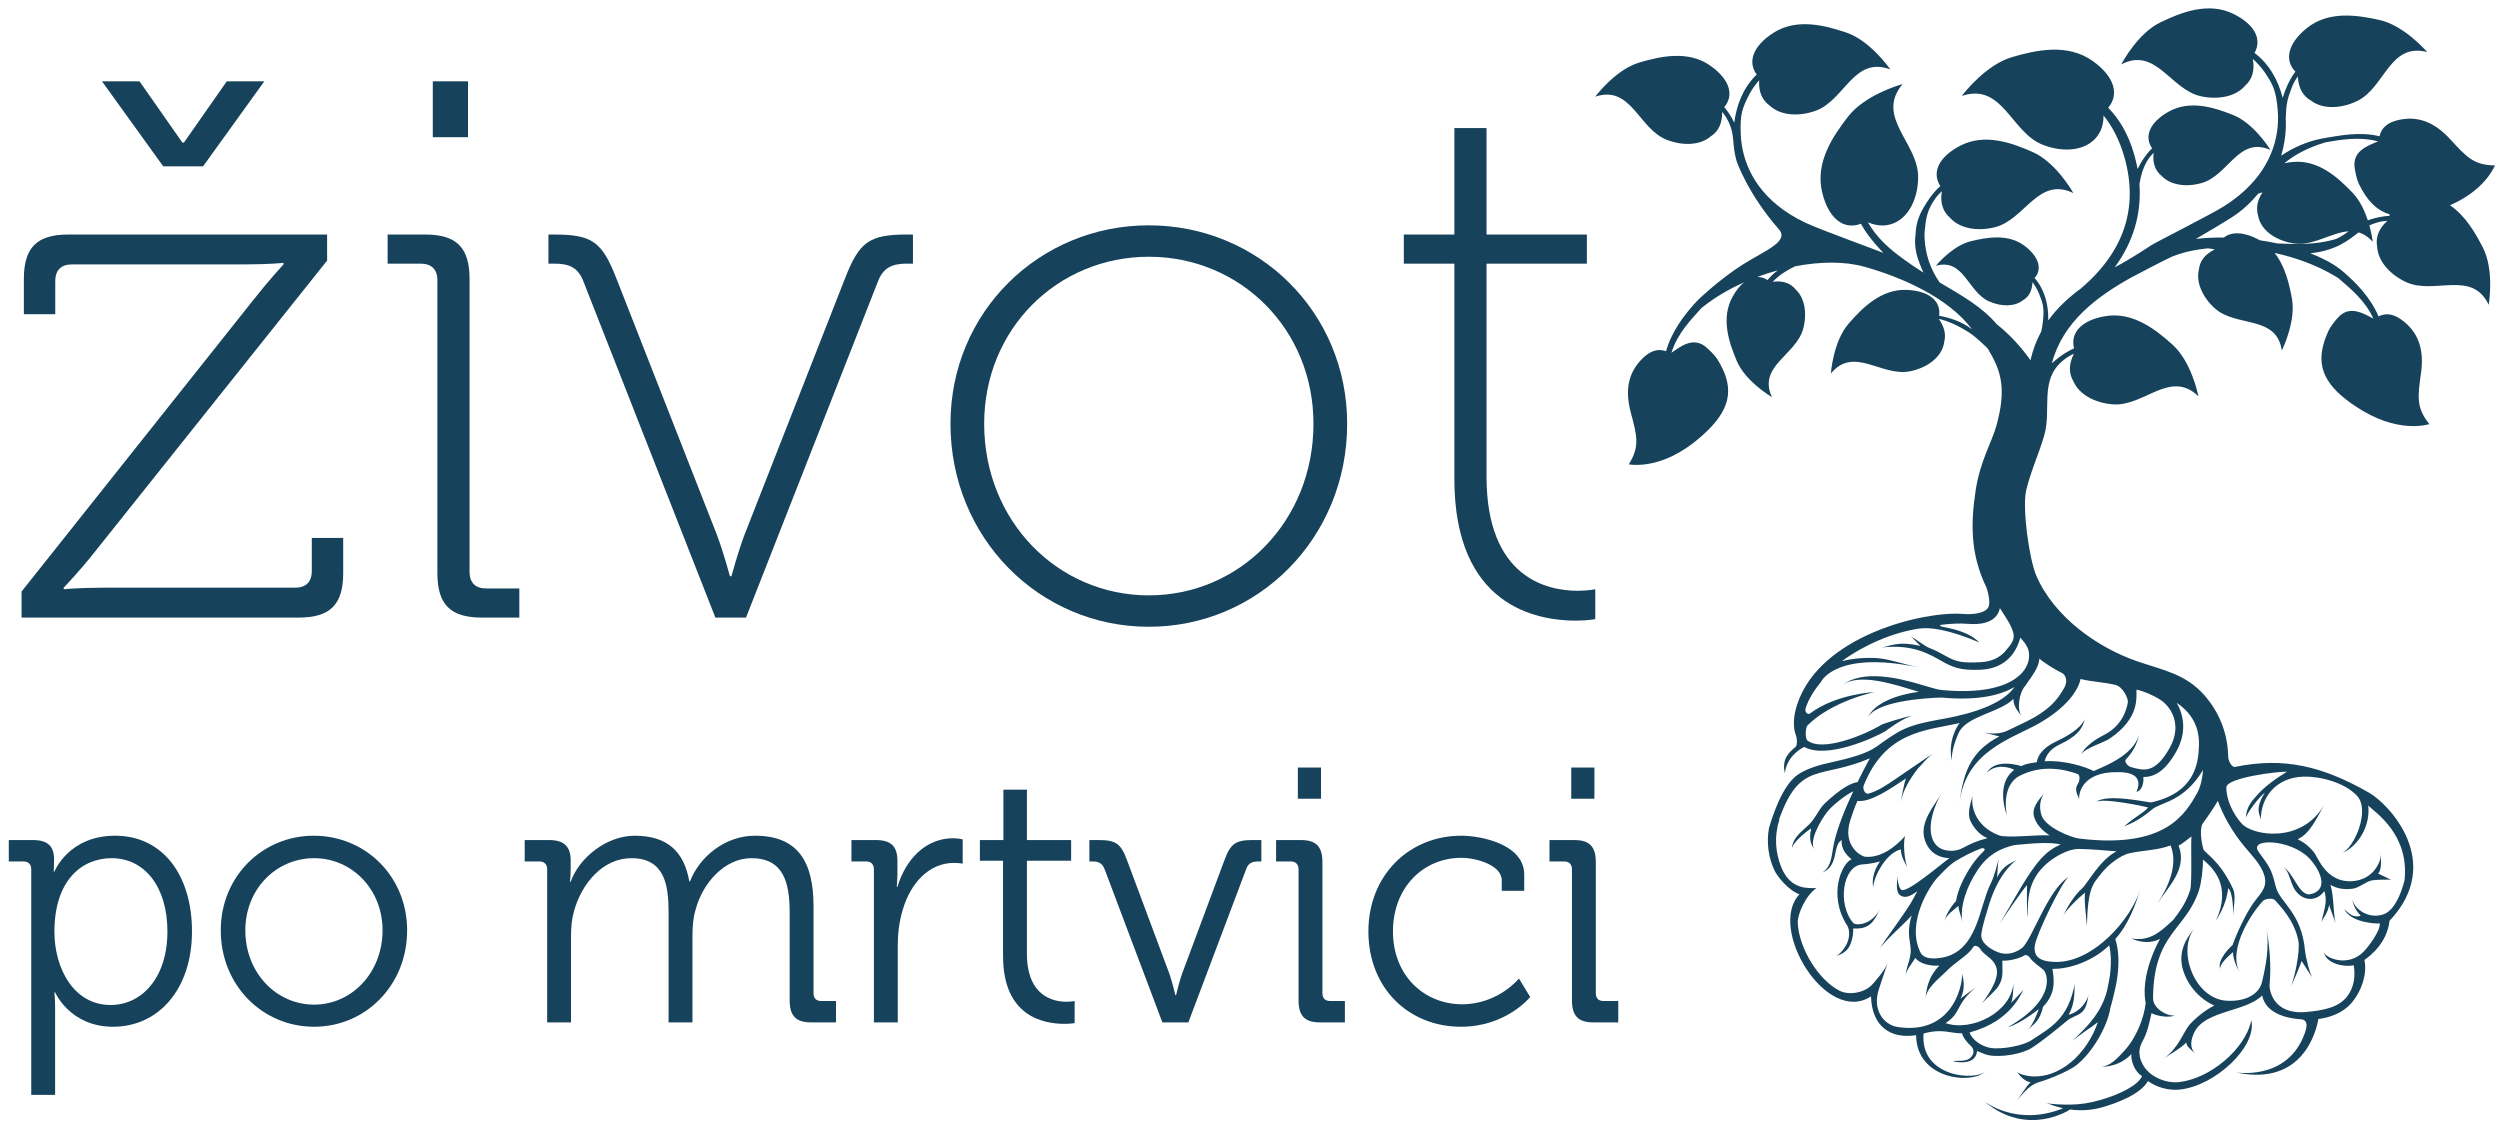 <?xml version="1.0" encoding="UTF-8" standalone="no"?>
<svg xmlns="http://www.w3.org/2000/svg" xmlns:xlink="http://www.w3.org/1999/xlink" xmlns:serif="http://www.serif.com/" width="100%" height="100%" viewBox="0 0 480 217" version="1.1" xml:space="preserve" style="fill-rule:evenodd;clip-rule:evenodd;stroke-linejoin:round;stroke-miterlimit:2;">
    <g transform="matrix(0.991,0,0,0.96,-42.999,-25.086)">
        <rect id="Artboard1" x="43.376" y="26.129" width="483.445" height="225.098" style="fill:none;"></rect>
        <g id="Artboard11" serif:id="Artboard1">
            <g transform="matrix(1.009,0,0,1.042,-3.28,-10.317)">
                <path d="M505.064,76.407C503.921,76.465 502.575,76.693 501.015,77.229C500.979,77.241 500.946,77.255 500.91,77.268C500.322,75.477 499.402,73.462 497.99,71.985C495.243,69.113 491.462,65.625 486.551,66.06C485.948,66.113 485.39,66.2 484.876,66.317C486.944,64.592 489.532,63.297 492.413,62.417C492.578,62.367 492.741,62.316 492.907,62.269C495.7,61.801 499.267,61.163 502.782,62.096C502.815,62.102 502.848,62.112 502.88,62.119C500.954,62.937 497.869,63.925 498.394,67.274C498.494,67.911 498.766,69.378 499.158,70.199C500.666,73.354 502.506,75.336 505.102,76.116C505.087,76.211 505.074,76.308 505.064,76.407ZM495.128,80.696C494.959,80.776 494.787,80.851 494.608,80.918C490.681,82.025 486.998,81.845 483.522,81.702C482.42,81.462 481.306,81.263 480.191,81.1C480.131,81.067 480.073,81.031 480.012,80.999C477.107,79.44 474.737,79.412 473.279,80.569C471.431,80.554 469.623,80.64 467.896,80.826C470.28,79.445 472.561,78.106 474.727,76.734C476.923,75.344 478.531,73.735 479.877,72.139C480.054,72.082 480.23,72.028 480.405,71.976C480.472,71.957 480.564,71.935 480.674,71.912C479.613,73.551 479.428,75.081 479.855,76.407C480.327,79.141 483.212,81.183 486.713,81.703C490.399,82.251 493.915,79.582 497.229,79.379C496.54,79.875 495.874,80.345 495.128,80.696ZM480.578,71.28C480.58,71.289 480.581,71.298 480.583,71.308C480.572,71.31 480.561,71.313 480.55,71.316C480.559,71.304 480.569,71.292 480.578,71.28ZM385.649,88.726C385.016,88.323 384.345,88.127 383.663,88.14C384.958,87.656 386.278,87.23 387.605,86.868C386.887,87.407 386.228,88.024 385.649,88.726ZM525.331,66.725C521.223,66.687 519.845,65.089 516.705,61.676C513.565,58.264 510.24,57.08 506.378,58.116C504.015,58.748 503.353,60.176 503.168,61.137C499.26,60.169 495.253,61.051 492.297,61.532C492.224,61.545 492.153,61.564 492.08,61.578C489.215,62.121 486.617,63.302 484.266,64.861C484.836,63.015 485.086,61.253 485.156,59.697C485.185,59.032 485.181,58.361 485.146,57.689C485.257,54.96 485.399,54.161 486.273,51.869C486.686,50.785 487.051,50.234 487.482,49.65C487.573,51.993 488.565,53.508 490.048,54.322C492.214,55.946 495.661,55.888 498.809,54.396C504.229,51.828 505.024,43.091 512.308,44.967C511.81,44.395 507.707,39.82 503.117,38.804C498.899,37.872 493.377,37.009 489.205,40.37C485.482,43.371 484.894,46.572 486.999,48.726C486.315,49.642 485.63,50.824 485.046,52.366C484.861,52.856 484.701,53.318 484.562,53.762C483.705,50.353 481.933,47.219 479.156,45.143C480.609,42.597 479.286,39.671 475.047,37.621C470.224,35.29 465.039,37.378 461.142,39.24C456.901,41.266 453.962,46.601 453.605,47.273C453.581,47.317 453.568,47.343 453.568,47.343C460.24,43.869 463.001,52.178 468.861,53.455C472.266,54.197 475.637,53.474 477.38,51.401C478.635,50.277 479.259,48.585 478.828,46.294C479.559,46.958 480.41,47.81 481.082,48.811C482.703,51.221 483.294,52.273 483.616,56.226C483.671,56.895 483.689,57.606 483.66,58.347C483.471,63.267 481.192,69.567 473.337,74.541C470.68,76.223 460.138,81.489 459.217,82.12C457.978,82.969 454.554,85.095 453.233,85.797C452.92,85.964 452.611,86.131 452.304,86.298C455.858,81.468 457.468,76.07 457.064,70.3C457.318,68.595 457.834,67.092 458.409,66.098C458.926,65.206 459.324,64.776 459.785,64.324C459.531,66.391 460.185,67.859 461.367,68.783C463.033,70.518 466.064,70.96 469.037,70.1C474.153,68.621 476.096,61.076 482.212,63.759C481.857,63.187 478.913,58.592 475.035,57.047C471.471,55.629 466.754,54.085 462.618,56.437C458.927,58.537 457.955,61.259 459.494,63.446C458.763,64.151 457.995,65.09 457.263,66.358C457.053,66.723 456.87,67.071 456.699,67.414C456.536,66.519 456.33,65.617 456.074,64.707C454.913,60.586 453.067,57.7 451.056,55.661C453.208,53.139 452.326,49.666 448.015,46.641C443.184,43.251 437.175,44.604 432.606,45.938C427.634,47.391 423.459,52.721 422.953,53.386C430.824,50.79 432.338,60.337 438.485,62.765C442.807,64.472 447.457,63.834 449.32,60.574C449.856,59.684 450.162,58.55 450.163,57.145C451.811,59.173 453.228,61.79 454.199,65.235C456.911,74.862 454.099,83.302 445.848,90.327C443.317,92.182 441.194,94.193 439.544,96.494C439.641,93.524 438.859,90.536 436.929,88.339C438.379,86.708 437.866,84.375 435.094,82.229C431.94,79.789 427.842,80.512 424.717,81.269C421.317,82.092 418.332,85.554 417.967,85.991C423.361,84.486 424.08,90.978 428.152,92.81C430.518,93.875 433.085,93.867 434.674,92.624C435.76,91.999 436.475,90.863 436.513,89.128C436.944,89.724 437.432,90.476 437.769,91.308C438.578,93.312 438.847,94.17 438.473,97.098C438.411,97.594 438.314,98.114 438.187,98.648C437.276,100.313 436.586,102.128 436.135,104.133C434.379,101.605 432.152,99.185 429.713,97.256C426.746,93.81 422.981,91.726 418.677,89.178C416.855,86.545 415.957,83.681 415.809,80.826C415.786,80.394 415.788,79.947 415.805,79.504C416.046,77.047 416.22,75.639 417.487,73.636C418.107,72.655 418.574,72.188 419.113,71.7C418.736,74.013 419.407,75.695 420.697,76.786C422.496,78.812 425.887,79.441 429.271,78.602C435.093,77.162 437.608,68.757 444.374,72.043C443.998,71.381 440.886,66.085 436.59,64.177C432.642,62.425 427.4,60.482 422.645,62.949C418.4,65.15 417.188,68.17 418.823,70.699C417.97,71.461 417.064,72.483 416.186,73.879C414.87,75.969 414.169,77.506 414.074,79.947C413.675,82.567 414.555,84.749 414.866,85.581C415.082,86.161 415.324,86.735 415.583,87.298C413.96,86.274 412.276,85.138 410.542,83.804C408.378,82.138 406.385,80.21 404.927,77.649C406.289,78.213 407.504,78.366 408.563,78.189C412.268,77.659 414.565,73.584 414.569,68.951C414.573,62.365 406.282,57.461 411.574,51.12C410.774,51.344 404.302,53.258 401.132,57.334C398.219,61.078 394.762,66.149 396.132,71.869C397.38,77.088 400.379,79.159 403.585,77.92C404.579,79.766 405.899,81.37 407.262,82.844C407.475,83.075 407.69,83.304 407.904,83.529C406.882,83.081 395.803,79.086 392.959,77.743C384.553,73.773 381.516,67.801 380.724,62.941C380.604,62.21 380.534,61.502 380.507,60.831C380.34,56.869 380.797,55.752 382.109,53.161C382.654,52.085 383.393,51.135 384.038,50.386C383.891,52.714 384.719,54.316 386.103,55.277C388.088,57.119 391.522,57.422 394.809,56.267C400.467,54.279 402.171,45.672 409.219,48.299C408.782,47.677 405.18,42.7 400.722,41.21C396.625,39.842 391.223,38.407 386.723,41.315C382.768,43.87 381.815,46.936 383.57,49.284C381.067,51.689 379.692,55.023 379.263,58.518C378.651,57.268 377.988,56.293 377.337,55.534C379.238,53.311 378.461,50.247 374.658,47.581C370.399,44.593 365.103,45.787 361.076,46.964C356.695,48.246 353.015,52.943 352.569,53.53C359.506,51.241 360.842,59.656 366.26,61.794C369.408,63.036 372.752,62.869 374.746,61.153C376.129,60.269 376.993,58.737 376.929,56.461C377.384,56.999 377.774,57.51 378.245,58.533C379.384,61.013 378.811,62.649 379.669,65.763C379.74,66.067 381.937,72.294 387.816,78.977C389.915,81.363 385.082,83.088 380.879,85.764C376.44,88.59 372.549,92.308 372.366,92.487C372.11,92.737 371.864,92.992 371.638,93.253C369.645,95.487 367.262,98.536 366.151,102.399C365.234,102.052 363.698,101.881 361.929,103.502C358.98,106.203 358.192,109.643 359.382,114.124C360.572,118.607 361.18,120.628 359.003,124.113C360.252,124.282 366.631,125.016 374.211,117.545C378.921,112.902 379.113,108.903 375.999,103.908C375.518,103.136 374.429,102.12 373.944,101.693C371.402,99.448 368.911,101.519 367.185,102.704C367.197,102.673 367.207,102.64 367.219,102.609C368.396,98.907 370.98,96.319 372.914,94.151C373.093,94.004 373.276,93.861 373.46,93.717C375.689,91.964 378.305,90.44 381.104,89.19C380.322,89.832 379.572,90.766 378.897,92.007C376.655,96.13 378.266,100.754 379.732,104.242C381.329,108.039 385.917,110.856 386.487,111.195C383.725,105.213 391.13,103.155 392.493,98.081C393.284,95.134 392.792,92.155 391.052,90.543C390.122,89.396 388.667,88.779 386.643,89.062C387.255,88.449 388.036,87.74 388.94,87.194C389.712,86.725 390.33,86.366 390.961,86.089C395.752,85.172 400.437,85.122 404.165,86.154C411.267,88.119 420.383,92.075 424.905,98.187C422.876,96.66 420.701,95.978 418.6,95.587C418.973,92.848 416.787,90.806 412.396,90.621C407.471,90.413 403.855,94.072 401.243,97.069C398.209,100.553 397.808,106.682 397.808,106.682C402.174,101.309 407.542,107.317 412.958,106.254C416.431,105.573 419.219,103.399 419.564,100.647C419.929,99.302 419.673,97.783 418.537,96.194C418.648,96.213 418.741,96.23 418.809,96.247C420.583,96.679 423.112,97.884 425.065,99.294C426.002,100.035 426.939,100.886 427.868,101.81C427.965,101.949 428.061,102.087 428.156,102.223L428.142,102.267C430.567,106.274 431.519,109.748 429.589,116.71C428.745,119.755 426.469,123.509 425.627,128.988C424.589,135.743 424.667,141.488 427.666,147.709C427.674,147.725 428.723,150.644 427.941,151.71C427.301,152.583 425.377,153.001 423.158,152.819C415.938,152.212 395.66,156.845 391.323,170.235C390.514,172.728 390.549,174.739 391.134,176.219C391.329,176.713 391.376,178.054 391.037,178.338C389.87,179.319 388.317,180.57 388.979,183.389C389.359,179.786 392.782,178.28 392.725,178.353C396.926,180.725 406.071,176.649 408.312,175.303C408.348,175.283 411.786,172.613 413.781,172.267C411.546,172.654 407.767,173.953 407.591,174.052C403.989,176.213 396.103,179.327 393.316,177.112C392.797,176.699 392.957,174.585 393.282,174.256C397.946,169.537 406.136,167.815 406.226,167.804C405.879,167.847 398.877,168.168 393.83,171.9C393.339,172.264 392.719,171.673 392.983,170.857C393.594,168.972 394.709,167.342 395.932,165.824C395.956,165.769 398.891,159.695 414.875,163.13C411.373,162.377 408.616,161.33 406.201,161.266C403.555,161.197 401.505,161.461 399.919,161.883C404.241,158.723 409.672,156.424 414.587,155.651C416.703,155.318 420.23,155.717 426.296,158.276C424.145,156.088 420.577,155.583 419.249,155.278C418.816,155.177 418.694,155.045 418.843,154.917C420.9,154.665 422.694,154.601 424.008,154.713C426.792,154.948 428.699,154.396 429.666,153.077C429.989,152.636 430.169,152.16 430.259,151.692C431.124,153.111 432.461,154.878 432.854,156.498C433.171,157.803 432.342,158.765 431.269,159.999C430.16,161.273 428.579,161.974 426.569,162.078C422.907,162.274 421.85,161.993 419.902,160.911C418.713,160.249 418.121,159.913 416.617,159.302C415.88,159.003 414.033,157.586 413.143,157.121C413.324,157.216 414.848,158.816 415.009,158.975C410.569,157.907 408.961,159.09 407.586,159.255C413.689,158.559 416.908,160.663 419.022,161.838C421.062,162.971 422.567,163.733 426.645,163.522C429.065,163.395 430.989,162.526 432.365,160.94C433.31,159.85 433.865,158.566 434.193,157.355C434.731,158.025 435.178,158.458 435.539,159.231C436.977,162.312 434.254,168.837 419.072,167.422C418.318,167.351 416.972,166.947 415.413,166.477C410.637,165.04 403.867,163.435 399.863,166.57C403.201,163.958 410.198,166.419 414.686,167.768C410.744,168.279 406.076,169.81 404.812,172.883C406.154,169.621 415.656,168.955 418.991,168.865C426.163,169.526 430.477,168.379 433.07,166.832C430.188,171.07 421.387,172.602 418.834,173.05C412.231,174.209 410.93,175.15 406.59,178.279C404.675,179.66 401.199,180.577 397.914,181.294C395.78,181.76 393.352,182.401 391.524,183.622C388.379,185.723 386.459,192.096 385.911,193.988C385.419,196.789 385.851,199.662 386.987,202.063C387.511,203.169 389.595,205.848 391.774,206.631C385.586,213.133 396.953,231.827 405.515,226.224C405.686,232.063 409.312,234.427 414.176,233.67C414.232,242.189 424.964,243.27 427.579,240.539C425.626,242.58 414.853,241.719 415.616,233.352C419.27,232.316 420.871,233.383 422.994,233.31C423.18,234.119 423.939,235.048 424.742,235.8C425.233,236.262 425.493,237.173 424.617,238.004C423.71,238.865 421.98,238.451 421.228,238.674C421.262,238.664 425.566,239.833 425.885,236.708C426.423,236.952 427.575,237.424 428.11,237.521C430.586,237.971 434.603,237.295 436.491,236.038C439.082,234.312 441.53,232.23 443.277,230.804C443.859,230.329 444.861,230.008 445.61,229.558C446.826,228.826 447.071,227.285 447.282,225.883C447.134,226.867 445.934,229.07 443.447,229.764C444.941,227.097 444.462,224.754 444.652,223.671C443.423,230.666 439.85,232.286 436.287,234.659C434.698,235.717 430.479,236.484 428.369,236.1C426.76,235.807 424.882,234.56 424.446,233.144C432.744,230.92 434.324,225.387 434.891,224.866C434.622,225.113 433.228,226.702 432.399,227.488C432.857,226.629 432.846,223.98 432.869,223.659C432.459,229.286 424.837,233.06 419.835,231.36C422.969,229.279 421.607,227.906 425.589,224.545C425.295,224.793 422.912,226.414 422.671,226.716C423.695,224.796 423.296,222.817 422.954,221.817C423.285,222.785 421.878,233.752 410.672,232.111C407.983,231.717 405.631,228.784 407.085,224.674C407.568,223.31 408.197,221.123 408.748,219.829C408.226,221.056 406.417,223.34 405.466,224.23C404.133,225.478 401.352,226.1 399.44,225.121C395.399,223.05 391.665,216.962 391.448,212.092C391.374,210.416 393.071,206.699 395.056,205.447C393.46,205.394 390.118,205.885 388.293,201.446C387.164,198.698 386.888,195.44 387.922,192.335L387.845,192.309C391.854,180.973 395.727,184.633 405.282,180.535C404.533,181.915 403.728,183.468 402.937,185.095C400.388,185.432 396.523,189.25 396.113,189.749C395.525,190.463 394.637,192.245 393.638,193.22C392.183,194.639 390.479,195.694 390.302,197.936C390.391,196.806 392.777,194.777 394.04,193.98C393.566,195.935 393.926,197.06 394.669,198.051C393.483,196.469 395.878,192.308 397.229,190.667C398.204,189.48 400.548,187.624 402.106,186.85C400.485,190.351 399.004,194 398.398,196.866C397.924,198.948 398.077,201.223 396.161,202.46C399.421,201.159 398.043,197.304 399.885,196.207C399.736,198.256 401.166,199.358 401.792,199.932C400.01,200.506 397.127,206.684 400.933,212.608C401.359,213.27 401.476,214.497 401.042,215.714C400.614,216.917 399.423,218.284 398.705,218.55C399.837,218.131 401.068,217.636 401.648,216.011C401.993,215.041 402.137,214.053 402.093,213.182C405.493,213.444 406.237,211.471 407.26,209.396C405.708,212.543 402.61,212.717 402.091,212.113C398.988,208.499 400.103,201.105 403.867,200.894C405.092,200.826 406.26,200.592 407.229,200.324C405.904,202.255 405.664,204.117 405.969,205.478C405.684,204.207 408.021,198.778 411.262,198.003C411.238,199.436 412.112,200.659 412.512,201.511C411.945,200.302 411.592,196.301 412.12,195.374C409.94,197.881 407.146,199.645 404.479,199.431C403.461,199.349 399.974,197.177 401.549,192.374C401.951,191.145 402.332,190.012 402.913,188.708C405.517,189.011 409.244,186.351 412.247,184.383C411.86,185.207 411.37,188.144 411.231,189.06C411.591,186.697 413.016,184.428 414.482,182.54C415.231,181.701 416.606,180.158 417.461,179.567C416.266,180.394 411.846,183.387 410.732,184.153C408.613,185.607 406.742,186.894 404.94,187.318C404.432,187.439 403.836,186.44 404.112,185.749C408.282,175.279 416.177,175.187 422.55,173.764C422.154,174.156 420.091,177.282 421.113,181.308C420.746,179.865 421.661,177.126 422.366,175.617C423.89,172.36 430.36,171.739 432.863,169.118C432.817,170.53 433.756,171.523 434.435,172.426C433.432,171.093 434.029,167.809 435.086,166.676C436.52,164.604 437.693,163.175 437.859,161.384C438.653,162.148 440.816,163.489 442.278,164.206C442.682,164.405 443.455,165.525 442.657,166.93C441.652,168.7 440.462,170.6 436.84,172.685C435.491,173.461 432.406,174.876 431.685,175.227C430.233,175.934 428.418,175.822 427.222,175.593C428.391,175.896 429.987,176.281 430.17,176.324C425.157,178.949 423.307,182.435 422.503,189.122C423.696,179.202 432.284,176.87 437.561,173.937C442.782,171.035 445.321,167.608 445.743,165.3C448.122,165.892 449.56,165.803 452.368,166.419C453.953,166.766 454.939,169.14 454.835,169.769C454.631,171.013 453.865,174.246 450.166,176.095C448.736,176.81 446.584,178.186 445.808,179.873C446.387,178.615 450.15,177.567 451.366,176.735C457.155,172.774 456.433,168.89 456.492,167.35C457.956,167.657 459.583,168.378 460.934,169.2C463.036,170.48 465.414,174.01 462.855,178.552C460.064,183.502 457.924,182.908 455.447,182.219C454.752,182.026 454.093,181.13 454.462,180.745C455.688,179.467 456.683,177.749 456.954,175.963C455.998,180.212 449.203,182.47 448.281,182.98C446.883,182.229 442.777,180.845 438.858,181.097C439.058,180.245 439.686,178.837 441.665,177.912C444.902,176.399 446.261,174.91 446.595,172.705C446.39,174.061 444.417,175.726 441.149,177.253C438.247,178.61 437.5,180.196 437.357,181.274C436.232,181.469 435.532,181.474 434.368,182.018C434.368,182.018 429.372,180.366 427.772,183.293C429.566,181.46 432.213,182.279 433.018,182.744C430.001,184.952 430.834,189.368 431.605,191.494C431.585,191.44 430.358,185.796 434.073,183.879C438.302,181.697 442.621,182.598 445.211,183.546C445.709,183.728 445.585,184.912 445.265,185.386C444.531,186.475 445.06,187.346 445.541,188.451C445.259,187.804 445.725,183.035 452.927,183.187C453.598,183.201 458.206,183.027 456.485,186.975C457.92,186.633 457.896,184.273 457.788,184.11C459.729,184.143 461.88,183.222 464.113,179.261C466.25,175.471 465.513,172.205 464.226,169.874C467.232,171.961 468.574,174.581 468.488,178.038C468.403,181.451 467.73,187.136 459.317,188.99C458.948,189.071 450.622,187.162 448.732,188.954C449.74,187.998 458.058,189.764 458.683,189.947C458.397,190.664 456.079,191.825 454.144,193.581C457.18,192.423 458.861,190.802 459.649,190.216C461.387,188.923 465.649,188.792 469.28,182.757C469.143,184.55 468.74,186.108 468.17,187.13C465.868,191.256 462.001,197.943 445.493,195.933C444.018,195.753 438.957,193.81 438.232,191.4C437.875,190.215 437.758,188.424 438.971,186.999C437.42,188.822 436.341,190.132 436.848,191.817C437.299,193.315 438.521,194.474 439.818,195.331C437.61,195.137 431.652,195.903 430.07,195.303C425.231,193.469 424.585,189.245 425.103,187.486C424.47,189.63 423.903,191.316 424.781,192.901C425.811,194.758 427.028,195.51 427.896,195.855C425.896,196.346 424.636,196.942 423.183,197.711C421.825,198.467 420.214,198.408 419.083,197.925C418.131,197.519 417.465,196.681 417.155,195.501C416.483,192.944 417.727,189.476 419.058,187.267C417.595,189.697 414.931,192.721 415.757,195.868C416.185,197.496 417.139,198.667 418.516,199.254C419.173,199.534 419.849,199.688 420.593,199.671C419.38,200.505 412.355,206.531 411.338,205.769C410.821,205.381 410.562,203.838 410.617,203.078C410.541,204.143 410.188,206.148 411.086,206.79C412.219,207.601 413.342,206.763 414.43,206.045C414.12,206.559 413.819,207.088 413.533,207.655C412.591,209.521 408.032,215.6 407.039,217.233C407.96,215.718 412.574,211.685 413.334,210.668C412.127,214.565 413.401,216.05 413.097,218.136C412.866,219.72 412.249,220.736 412.197,222.198C412.231,221.218 413.416,219.89 414.017,218.857C414.939,219.974 416.79,220.433 418.636,220.311C416.883,222.092 416.156,224.103 415.989,226.666C416.128,224.541 418.615,222.798 420.323,221.066C420.899,220.483 421.712,219.898 422.282,219.443C423.52,218.456 424.354,217.965 425.178,216.699C425.427,216.318 426.17,216.606 426.451,217.065C427.152,218.213 428.401,218.655 429.13,219.741C430.091,221.172 429.701,222.462 429.141,223.82C428.741,224.79 427.428,226.845 426.748,227.642C427.471,226.793 429.239,225.367 429.948,224.303C431.064,222.629 430.681,221.235 430.736,219.37C431.962,219.428 433.878,219.036 435.08,218.301C435.272,218.184 435.829,218.503 436.001,218.767C436.548,219.61 437.838,220.46 438.61,221.114C439.329,221.724 441.343,226.717 431.751,232.162C434.383,231.377 437.392,228.889 437.731,228.664C437.396,229.649 436.58,231.673 435.604,232.703C436.81,231.43 437.905,231.042 438.558,228.196C441.064,225.629 440.679,223.091 440.356,220.946C444.066,220.991 448.447,219.16 451.258,216.432C451.984,219.559 451.312,223.048 450.859,225.024C449.581,230.589 444.589,234.006 444.237,234.828C444.461,234.307 448.402,231.76 449.073,231.169C448.082,234.149 446.142,237.017 443.944,238.834C438.663,243.199 433.879,241.2 433.554,240.696C434.1,241.542 435.014,242.515 436.17,242.726C435.298,243.392 434.134,245.603 433.473,246.225C434.54,245.222 435.602,243.297 437.932,242.629C440.055,242.02 443.562,240.462 444.755,239.58C447.856,237.285 450.965,232.032 451.486,228.343C451.733,227.683 452.058,226.177 452.26,225.377C452.836,223.094 453.576,218.868 452.425,215.217C455.045,212.299 456.307,208.563 457.242,205.68C455.294,211.685 448.229,219.489 441.321,219.607C437.214,219.677 436.734,218.047 436.98,216.392C437.287,214.332 442.106,204.274 443.487,203.295C439.456,205.683 436.36,215.576 434.458,216.982C433.009,218.054 431.329,218.324 429.849,217.729C428.417,217.152 426.487,215.943 426.7,214.25C426.916,212.538 427.74,210.119 428.221,208.474C429.141,205.547 430.662,202.277 433.478,199.994C432.765,200.571 430.896,200.894 429.735,203.419C429.76,202.779 429.891,200.384 430.031,199.903C429.697,201.052 429.115,203.391 428.555,204.454C427.92,205.66 427.422,207.321 426.944,208.841C425.505,213.761 423.759,218.553 418.086,218.923C416.651,219.017 415.494,218.75 415.03,217.823C412.091,211.951 417.101,204.637 418.225,203.495C419.243,202.434 420.292,201.208 421.75,200.255C423.301,199.339 424.91,198.469 426.636,197.841C427.212,197.632 427.565,197.974 427.166,198.349C426.322,199.142 425.543,200.052 424.855,201.073C423.466,203.13 422.177,205.706 421.836,207.928C420.947,208.85 419.74,210.74 419.593,212.045C419.756,210.589 421.517,209.637 422.294,208.829C422.301,209.683 422.901,211.004 423.046,211.907C422.554,208.846 423.924,205.035 426.053,201.881C427.972,199.037 430.305,197.809 433.063,197.18C436.355,196.877 439.452,196.539 441.948,197.049C438.927,198.421 437.426,200.267 434.524,204.937C433.97,205.827 430.9,211.175 430.243,212.24C430.772,211.381 434.786,205.515 435.476,204.866C435.482,205.432 435.362,210.528 435.601,210.955C435.591,207.722 435.597,203.919 439.242,200.749C440.716,199.468 443.323,197.895 445.448,197.924C447.613,197.953 450.271,198.197 452.666,198.379C449.377,200.076 447.235,204.403 446.013,205.525C444.445,206.962 443.16,209.121 442.39,210.807C442.887,209.717 445.474,207.155 446.658,206.302C446.315,207.558 446.953,211.722 446.962,212.775C447.166,205.08 448.159,204.652 449.903,202.425C450.95,201.087 453.323,199.133 455.224,198.732C458.041,198.138 460.424,198.21 463.049,197.248C464.495,200.943 462.682,205.073 460.533,208.374C462.701,205.044 466.31,201.68 464.573,197.281C465.373,196.906 466.322,196.039 467.054,195.521C466.883,196.963 467.22,204.477 466.781,205.856C466.055,208.138 464.947,209.751 463.564,211.531C461.504,213.408 459.247,215.821 455.522,215.098C455.522,215.098 458.207,216.576 461.004,215.205C459.206,218.45 457.459,223.367 458.256,227.518C457.937,230.388 456.435,234.235 454.115,236.706C453.098,237.789 451.46,239.789 449.457,239.737C451.453,239.789 453.76,239.162 455.508,237.301C455.383,238.569 456.171,240.756 457.556,241.511C456.839,243.3 453.193,245.065 449.641,246.086C447.494,246.703 445.679,246.983 443.755,246.993C442.716,247.001 440.044,246.993 439.104,246.64C439.569,246.815 440.753,247.332 442.413,247.696C433.462,251.323 427.261,246.364 427.261,246.364C435.568,253.378 443.68,247.973 443.68,247.973L443.652,247.922C445.455,248.175 447.653,248.175 450.04,247.475C452.304,246.811 457.203,245.144 458.692,242.481C460.412,243.691 462.675,244.338 464.791,244.113C471.671,243.384 479.658,235.818 478.543,230.8C477.374,236.438 470.501,242.055 464.638,242.676C462.118,242.941 459.255,241.683 457.974,239.745C457.318,238.753 456.473,236.966 457.625,234.896C458.6,233.18 458.994,231.139 459.387,229.412C459.915,229.9 462.973,230.499 463.886,229.806C463.082,230.265 459.654,228.855 459.671,226.552C459.769,213.982 466.052,213.509 468.511,205.776C468.98,204.301 469.297,201.551 469.248,199.959C471.193,201.58 474.834,204.974 471.737,211.706C471.902,211.346 473.759,208.839 474.092,205.441C475.046,206.196 475.071,210.039 475.052,210.623C475.14,209.048 475.626,206.884 475.043,205.62C472.413,199.921 469.524,198.75 469.303,197.892C469.026,196.819 468.547,194.343 469.161,193.109C469.568,192.608 471.743,189.434 472.112,188.689C473.158,191.574 474.68,194.013 475.658,195.416C477.721,198.374 479.747,199.947 480.757,202.244C482.03,205.14 480.406,206.272 478.938,208.311C477.577,210.201 475.645,214.264 474.964,216.333C474.763,216.508 471.736,219.263 472.619,221.111C472.19,220.212 474.112,218.517 475.03,217.723C475.013,218.969 475.686,220.587 476.42,221.847C473.675,217.13 479.125,209.542 480.82,207.873C481.206,207.493 482.675,207.258 483.1,207.77C483.983,208.836 486.708,211.371 487.576,215.53C487.968,217.414 486.82,223.071 485.997,224.614C486.548,223.581 487.89,220.349 488.202,219.44C488.691,220.13 489.955,222.288 490.369,222.726C489.804,222.13 488.963,218.659 488.862,217.511C488.197,209.996 483.98,208.249 483.227,205.12C482.411,201.733 481.971,201.262 479.927,198.458C477.997,195.81 485.9,196.018 489.5,199.554C491.375,201.395 493.79,205.626 490.001,206.59C487.617,207.198 486.659,202.111 484.402,201.276C485.628,201.729 485.898,203.644 486.514,205.038C487.725,207.781 490.792,208.457 492.574,206.005C493.155,208.023 492.688,209.02 491.959,212.07C492.103,211.466 493.313,210.206 493.476,208.628C493.598,209.227 494.571,211.583 494.687,212.179C494.255,209.962 494.406,206.966 493.724,204.809C494.945,205.526 496.455,205.805 498.086,205.542C499.309,205.344 500.332,204.304 501.652,203.962C502.17,203.827 504.851,203.782 505.405,203.833C505.235,203.817 503.066,202.695 502.9,202.676C503.63,201.695 503.389,200.449 503.446,199.002C503.39,200.439 501.997,203.865 497.855,204.115C492.942,204.412 491.312,199.528 490.639,198.665C489.674,197.428 488.591,196.606 487.447,196.058C489.888,194.922 491.02,192.068 492.555,189.483C488.063,197.049 478.746,195.307 476.73,193.1C474.923,191.122 473.693,188.274 473.751,186.086C473.8,184.217 483.928,183 485.389,183.107C483.435,184.271 481.162,185.884 479.674,187.58C478.887,188.477 477.493,189.824 477.527,191.952C477.516,191.286 480.097,187.817 481.146,187.132C478.989,190.483 480.365,191.483 480.382,192.345C480.297,188.075 483.293,184.147 488.649,184.045C491.945,183.982 496.51,185.215 498.851,187.741C501.378,190.464 498.399,197.729 495.811,198.801C499.33,197.344 501.453,193.157 500.981,189.596C502.4,190.959 508.919,195.165 507.96,203.95C507.221,206.921 505.829,209.844 503.891,210.485C500.947,211.458 498.25,209.386 497.923,207.52C498.086,208.862 498.84,210.013 499.548,210.744C498.105,211.221 497.28,210.282 496.386,209.487C497.764,212.149 502.617,212.3 503.202,212.213C503.415,213.497 501.064,216.668 500.141,217.61C497.05,220.769 492.697,218.805 492.438,217.7C493.047,220.298 497.081,220.605 498.203,220.23C498.602,222.578 498.151,224.704 496.894,226.293C495.303,228.302 492.558,228.92 488.97,229.225C482.699,229.759 481.952,224.943 482.048,223.959C482.384,220.521 482.075,216.712 481.427,213.065C482.04,216.515 481.406,220.076 480.591,223.475C480.015,225.874 477.355,227.245 473.859,227.062C467.535,226.73 464.155,217.22 467.739,213.023C465.641,215.48 464.474,218.092 465.452,221.233C466.384,224.227 468.654,226.743 471.434,227.983C469.742,228.815 467.918,230.277 466.656,231.682C465.485,233.104 464.453,236.324 461.683,238.178C462.472,237.65 465.477,235.853 466.048,235.05C466.106,235.932 466.936,236.343 467.738,237.218C466.66,236.042 466.904,234.551 467.598,233.119C469.657,228.878 477.552,229.208 480.62,226.04C481.393,229.835 486.044,230.514 488.335,230.643C489.201,230.917 489.584,231.625 488.429,234.235C484.812,242.416 475.558,240.812 475.558,240.812C488.458,243.584 491.021,232.863 491.419,230.557C494.954,230.124 496.944,228.558 498.027,227.189C499.605,225.195 500.84,222.108 500.266,219.222C501.171,218.58 504.594,216.101 505.075,211.733C515.715,200.455 504.891,189.281 501.221,187.175C492.111,181.946 484.733,180.292 475.518,182.154C474.887,182.424 474.109,181.144 474.094,180.133C474.026,175.773 472.366,171.635 469.516,168.408C465.919,164.334 461.592,163.606 456.714,161.936C448.86,159.245 440.665,153.33 437.264,145.495C435.885,142.321 434.526,132.443 435.308,129.099C436.122,125.617 437.753,122.082 438.782,118.543C440.217,113.6 437.809,107.959 442.331,104.217C443.224,103.477 443.814,103.177 444.477,102.88C443.402,104.964 443.518,106.77 444.406,108.209C445.489,110.691 448.518,112.34 451.994,112.593C457.975,113.03 462.973,105.819 468.386,111.042C468.234,110.298 466.919,104.296 463.426,101.15C460.216,98.259 455.836,94.787 450.55,95.656C445.831,96.432 443.741,98.928 444.512,101.839C443.465,102.299 442.287,102.99 441.018,104.044C440.747,104.269 440.492,104.491 440.25,104.71C442.311,96.793 448.898,91.906 455.442,88.268C456.6,87.624 462.522,84.567 463.251,84.265C465.272,83.427 467.64,82.896 470.196,82.649C470.707,82.685 471.104,82.766 471.521,82.865C469.565,83.784 468.636,85.169 468.478,86.719C467.877,89.14 469.162,92.043 471.558,94.179C475.682,97.856 483.38,95.395 484.401,102.248C484.709,101.618 487.117,96.497 486.332,92.24C485.814,89.431 485.024,86.065 483.011,83.526C487.209,84.445 491.274,85.956 494.653,87.995C494.852,88.116 495.052,88.236 495.247,88.359C497.433,90.273 500.316,92.524 501.94,96.053C501.955,96.082 501.97,96.113 501.985,96.143C500.127,95.18 497.402,93.431 495.155,95.968C494.727,96.45 493.769,97.595 493.386,98.421C490.909,103.761 491.592,107.707 496.837,111.735C505.277,118.218 511.518,116.704 512.736,116.383C510.149,113.193 510.503,111.112 511.133,106.517C511.763,101.924 510.557,98.606 507.299,96.289C505.343,94.898 503.84,95.256 502.974,95.713C501.396,92.016 498.656,89.283 496.403,87.311C496.147,87.08 495.871,86.858 495.586,86.641C493.949,85.393 491.88,84.375 489.868,83.594C491.703,83.415 493.51,82.966 495.334,82.118C495.393,82.089 495.444,82.06 495.501,82.031C497.154,81.186 498.158,80.335 499.135,79.582C500.063,79.86 500.971,80.404 501.864,81.405C501.825,81.101 501.644,79.812 501.209,78.251C501.507,78.109 501.827,77.976 502.181,77.856C503.279,77.481 503.936,77.41 504.661,77.368C502.916,78.935 502.385,80.665 502.705,82.325C502.837,85.03 505.083,87.646 508.243,89.116C513.681,91.646 520.912,86.677 524.12,93.48C524.242,92.73 525.141,86.652 522.992,82.472C521.554,79.679 519.646,76.378 516.693,74.377C522.967,71.64 524.902,67.654 525.331,66.725Z" style="fill:rgb(22,66,91);"></path>
                <path d="M50.394,153.516L103.624,153.516C109.653,153.516 112.153,151.016 112.153,144.987L112.153,138.223L106.124,138.223L106.124,144.546C106.124,146.752 104.948,147.781 102.889,147.781L66.128,147.781C61.275,147.781 58.482,148.076 58.482,148.076L58.482,147.781C58.482,147.781 61.716,144.399 64.363,141.017L109.065,84.993L109.065,79.994L59.364,79.994C53.335,79.994 50.835,82.493 50.835,88.522L50.835,95.287L56.864,95.287L56.864,88.964C56.864,86.758 58.041,85.728 60.099,85.728L93.184,85.728C98.037,85.728 100.684,85.434 100.684,85.434L100.684,85.728C100.684,85.728 97.595,89.11 94.949,92.492L50.394,148.517L50.394,153.516ZM77.597,66.907L85.244,66.907L97.007,50.585L89.802,50.585L81.568,62.348L81.274,62.348L73.039,50.585L65.834,50.585L77.597,66.907Z" style="fill:rgb(22,66,91);fill-rule:nonzero;"></path>
                <path d="M129.357,61.319L136.121,61.319L136.121,50.585L129.357,50.585L129.357,61.319ZM130.239,144.987C130.239,151.016 132.739,153.516 138.768,153.516L145.973,153.516L145.973,147.928L139.65,147.928C137.591,147.928 136.415,146.899 136.415,144.694L136.415,88.522C136.415,82.493 133.915,79.994 127.887,79.994L120.681,79.994L120.681,85.582L127.004,85.582C129.063,85.582 130.239,86.611 130.239,88.816L130.239,144.987Z" style="fill:rgb(22,66,91);fill-rule:nonzero;"></path>
                <path d="M183.617,153.516L189.498,153.516L214.79,89.11C215.819,86.317 217.584,85.582 220.378,85.582L221.554,85.582L221.554,79.994L220.525,79.994C213.173,79.994 211.261,81.317 208.467,88.522L189.204,137.635C187.881,141.164 186.705,145.576 186.705,145.576L186.411,145.576C186.411,145.576 185.234,141.164 183.911,137.635L164.648,88.522C161.854,81.317 159.942,79.994 152.59,79.994L151.561,79.994L151.561,85.582L152.737,85.582C155.531,85.582 157.296,86.317 158.325,89.11L183.617,153.516Z" style="fill:rgb(22,66,91);fill-rule:nonzero;"></path>
                <path d="M228.76,116.314C228.76,138.223 245.817,155.281 266.844,155.281C287.871,155.281 304.929,138.223 304.929,116.314C304.929,94.845 287.871,78.229 266.844,78.229C245.817,78.229 228.76,94.845 228.76,116.314ZM235.229,116.314C235.229,98.08 249.346,84.258 266.844,84.258C284.342,84.258 298.459,98.08 298.459,116.314C298.459,134.989 284.342,149.252 266.844,149.252C249.346,149.252 235.229,134.989 235.229,116.314Z" style="fill:rgb(22,66,91);fill-rule:nonzero;"></path>
                <path d="M325.515,126.901C325.515,151.31 341.249,154.104 348.895,154.104C351.101,154.104 352.571,153.81 352.571,153.81L352.571,148.076C352.571,148.076 351.248,148.369 349.189,148.369C343.307,148.369 331.691,145.87 331.691,126.46L331.691,85.582L350.954,85.582L350.954,79.994L331.691,79.994L331.691,59.555L325.515,59.555L325.515,79.994L315.81,79.994L315.81,85.582L325.515,85.582L325.515,126.901Z" style="fill:rgb(22,66,91);fill-rule:nonzero;"></path>
                <path d="M52.254,245.132L56.837,245.132L56.837,228.503C56.837,226.694 56.702,225.442 56.702,225.442L56.837,225.442C56.837,225.442 59.667,232.051 67.956,232.051C76.716,232.051 83.118,224.815 83.118,213.753C83.118,202.899 77.458,195.385 68.36,195.385C59.397,195.385 56.702,202.273 56.702,202.273L56.567,202.273C56.567,202.273 56.634,201.299 56.634,199.907C56.634,197.472 55.489,196.219 52.591,196.219L47.941,196.219L47.941,200.325L50.771,200.325C51.715,200.325 52.254,200.881 52.254,201.855L52.254,245.132ZM56.702,213.822C56.702,203.873 62.025,199.698 67.686,199.698C74.021,199.698 78.401,205.195 78.401,213.753C78.401,222.658 73.481,227.876 67.484,227.876C60.408,227.876 56.702,220.849 56.702,213.822Z" style="fill:rgb(22,66,91);fill-rule:nonzero;"></path>
                <path d="M88.644,213.544C88.644,224.119 96.663,232.051 106.57,232.051C116.408,232.051 124.428,224.119 124.428,213.544C124.428,203.177 116.408,195.385 106.502,195.385C96.663,195.385 88.644,203.177 88.644,213.544ZM93.361,213.544C93.361,205.612 99.292,199.698 106.57,199.698C113.78,199.698 119.71,205.612 119.71,213.544C119.71,221.684 113.78,227.807 106.57,227.807C99.292,227.807 93.361,221.684 93.361,213.544Z" style="fill:rgb(22,66,91);fill-rule:nonzero;"></path>
                <path d="M151.316,231.216L155.898,231.216L155.898,214.657C155.898,213.057 156.033,211.457 156.438,209.996C157.853,204.638 161.963,199.698 167.489,199.698C173.891,199.698 174.633,204.847 174.633,210.135L174.633,231.216L179.215,231.216L179.215,214.657C179.215,212.779 179.35,211.109 179.822,209.578C181.169,204.429 185.415,199.698 190.536,199.698C196.736,199.698 197.882,204.429 197.882,210.135L197.882,226.972C197.882,229.964 199.095,231.216 201.993,231.216L206.777,231.216L206.777,227.111L203.947,227.111C203.003,227.111 202.464,226.624 202.464,225.581L202.464,208.952C202.464,200.325 199.432,195.385 191.21,195.385C185.482,195.385 180.563,199.42 178.743,204.151L178.608,204.151C177.598,198.376 174.363,195.385 168.096,195.385C162.84,195.385 157.516,199.49 155.831,204.221L155.696,204.221C155.696,204.221 155.831,203.108 155.831,201.716L155.831,200.116C155.831,197.472 154.551,196.219 151.72,196.219L147.003,196.219L147.003,200.325L149.833,200.325C150.777,200.325 151.316,200.881 151.316,201.855L151.316,231.216Z" style="fill:rgb(22,66,91);fill-rule:nonzero;"></path>
                <path d="M214.055,231.216L218.638,231.216L218.638,216.466C218.638,214.24 218.907,211.874 219.581,209.648C221.064,204.499 224.635,200.603 229.42,200.603C230.296,200.603 231.105,200.742 231.105,200.742L231.105,196.08C231.105,196.08 230.229,195.872 229.285,195.872C223.961,195.872 220.188,199.907 218.57,205.195L218.436,205.195C218.436,205.195 218.57,204.012 218.57,202.551L218.57,200.185C218.57,197.402 217.29,196.219 214.46,196.219L209.742,196.219L209.742,200.325L212.573,200.325C213.516,200.325 214.055,200.881 214.055,201.855L214.055,231.216Z" style="fill:rgb(22,66,91);fill-rule:nonzero;"></path>
                <path d="M238.855,218.484C238.855,230.173 246.739,231.495 250.648,231.495C251.793,231.495 252.602,231.355 252.602,231.355L252.602,227.111C252.602,227.111 251.995,227.25 251.052,227.25C248.491,227.25 243.437,226.207 243.437,217.997L243.437,200.185L251.928,200.185L251.928,196.219L243.437,196.219L243.437,186.548L238.922,186.548L238.922,196.219L234.407,196.219L234.407,200.185L238.855,200.185L238.855,218.484Z" style="fill:rgb(22,66,91);fill-rule:nonzero;"></path>
                <path d="M269.449,231.216L274.436,231.216L285.488,201.925C285.892,200.672 286.633,200.325 287.846,200.325L288.453,200.325L288.453,196.219L286.701,196.219C283.534,196.219 282.523,196.915 281.377,200.046L273.223,221.893C272.617,223.632 272.078,225.998 272.078,225.998L271.943,225.998C271.943,225.998 271.404,223.632 270.797,221.893L262.643,200.046C261.497,196.915 260.487,196.219 257.252,196.219L255.432,196.219L255.432,200.325L256.039,200.325C257.252,200.325 257.926,200.672 258.398,201.925L269.449,231.216Z" style="fill:rgb(22,66,91);fill-rule:nonzero;"></path>
                <path d="M295.461,188.288L299.909,188.288L299.909,182.304L295.461,182.304L295.461,188.288ZM295.596,226.972C295.596,229.964 296.809,231.216 299.707,231.216L304.492,231.216L304.492,227.111L301.662,227.111C300.718,227.111 300.179,226.624 300.179,225.581L300.179,200.464C300.179,197.472 298.966,196.219 296.068,196.219L291.284,196.219L291.284,200.325L294.114,200.325C295.057,200.325 295.596,200.881 295.596,201.855L295.596,226.972Z" style="fill:rgb(22,66,91);fill-rule:nonzero;"></path>
                <path d="M309.007,213.753C309.007,224.606 316.689,232.051 326.798,232.051C335.491,232.051 340.073,226.346 340.073,226.346L337.917,222.798C337.917,222.798 333.941,227.738 327,227.738C319.857,227.738 313.724,222.38 313.724,213.753C313.724,205.265 319.587,199.629 326.865,199.629C329.695,199.629 334.615,201.02 334.615,203.942L334.615,205.96L338.928,205.96L338.928,202.829C338.928,197.055 330.706,195.385 326.865,195.385C316.757,195.385 309.007,203.038 309.007,213.753Z" style="fill:rgb(22,66,91);fill-rule:nonzero;"></path>
                <path d="M347.958,188.288L352.405,188.288L352.405,182.304L347.958,182.304L347.958,188.288ZM348.093,226.972C348.093,229.964 349.305,231.216 352.203,231.216L356.988,231.216L356.988,227.111L354.158,227.111C353.214,227.111 352.675,226.624 352.675,225.581L352.675,200.464C352.675,197.472 351.462,196.219 348.564,196.219L343.78,196.219L343.78,200.325L346.61,200.325C347.554,200.325 348.093,200.881 348.093,201.855L348.093,226.972Z" style="fill:rgb(22,66,91);fill-rule:nonzero;"></path>
            </g>
        </g>
    </g>
</svg>
